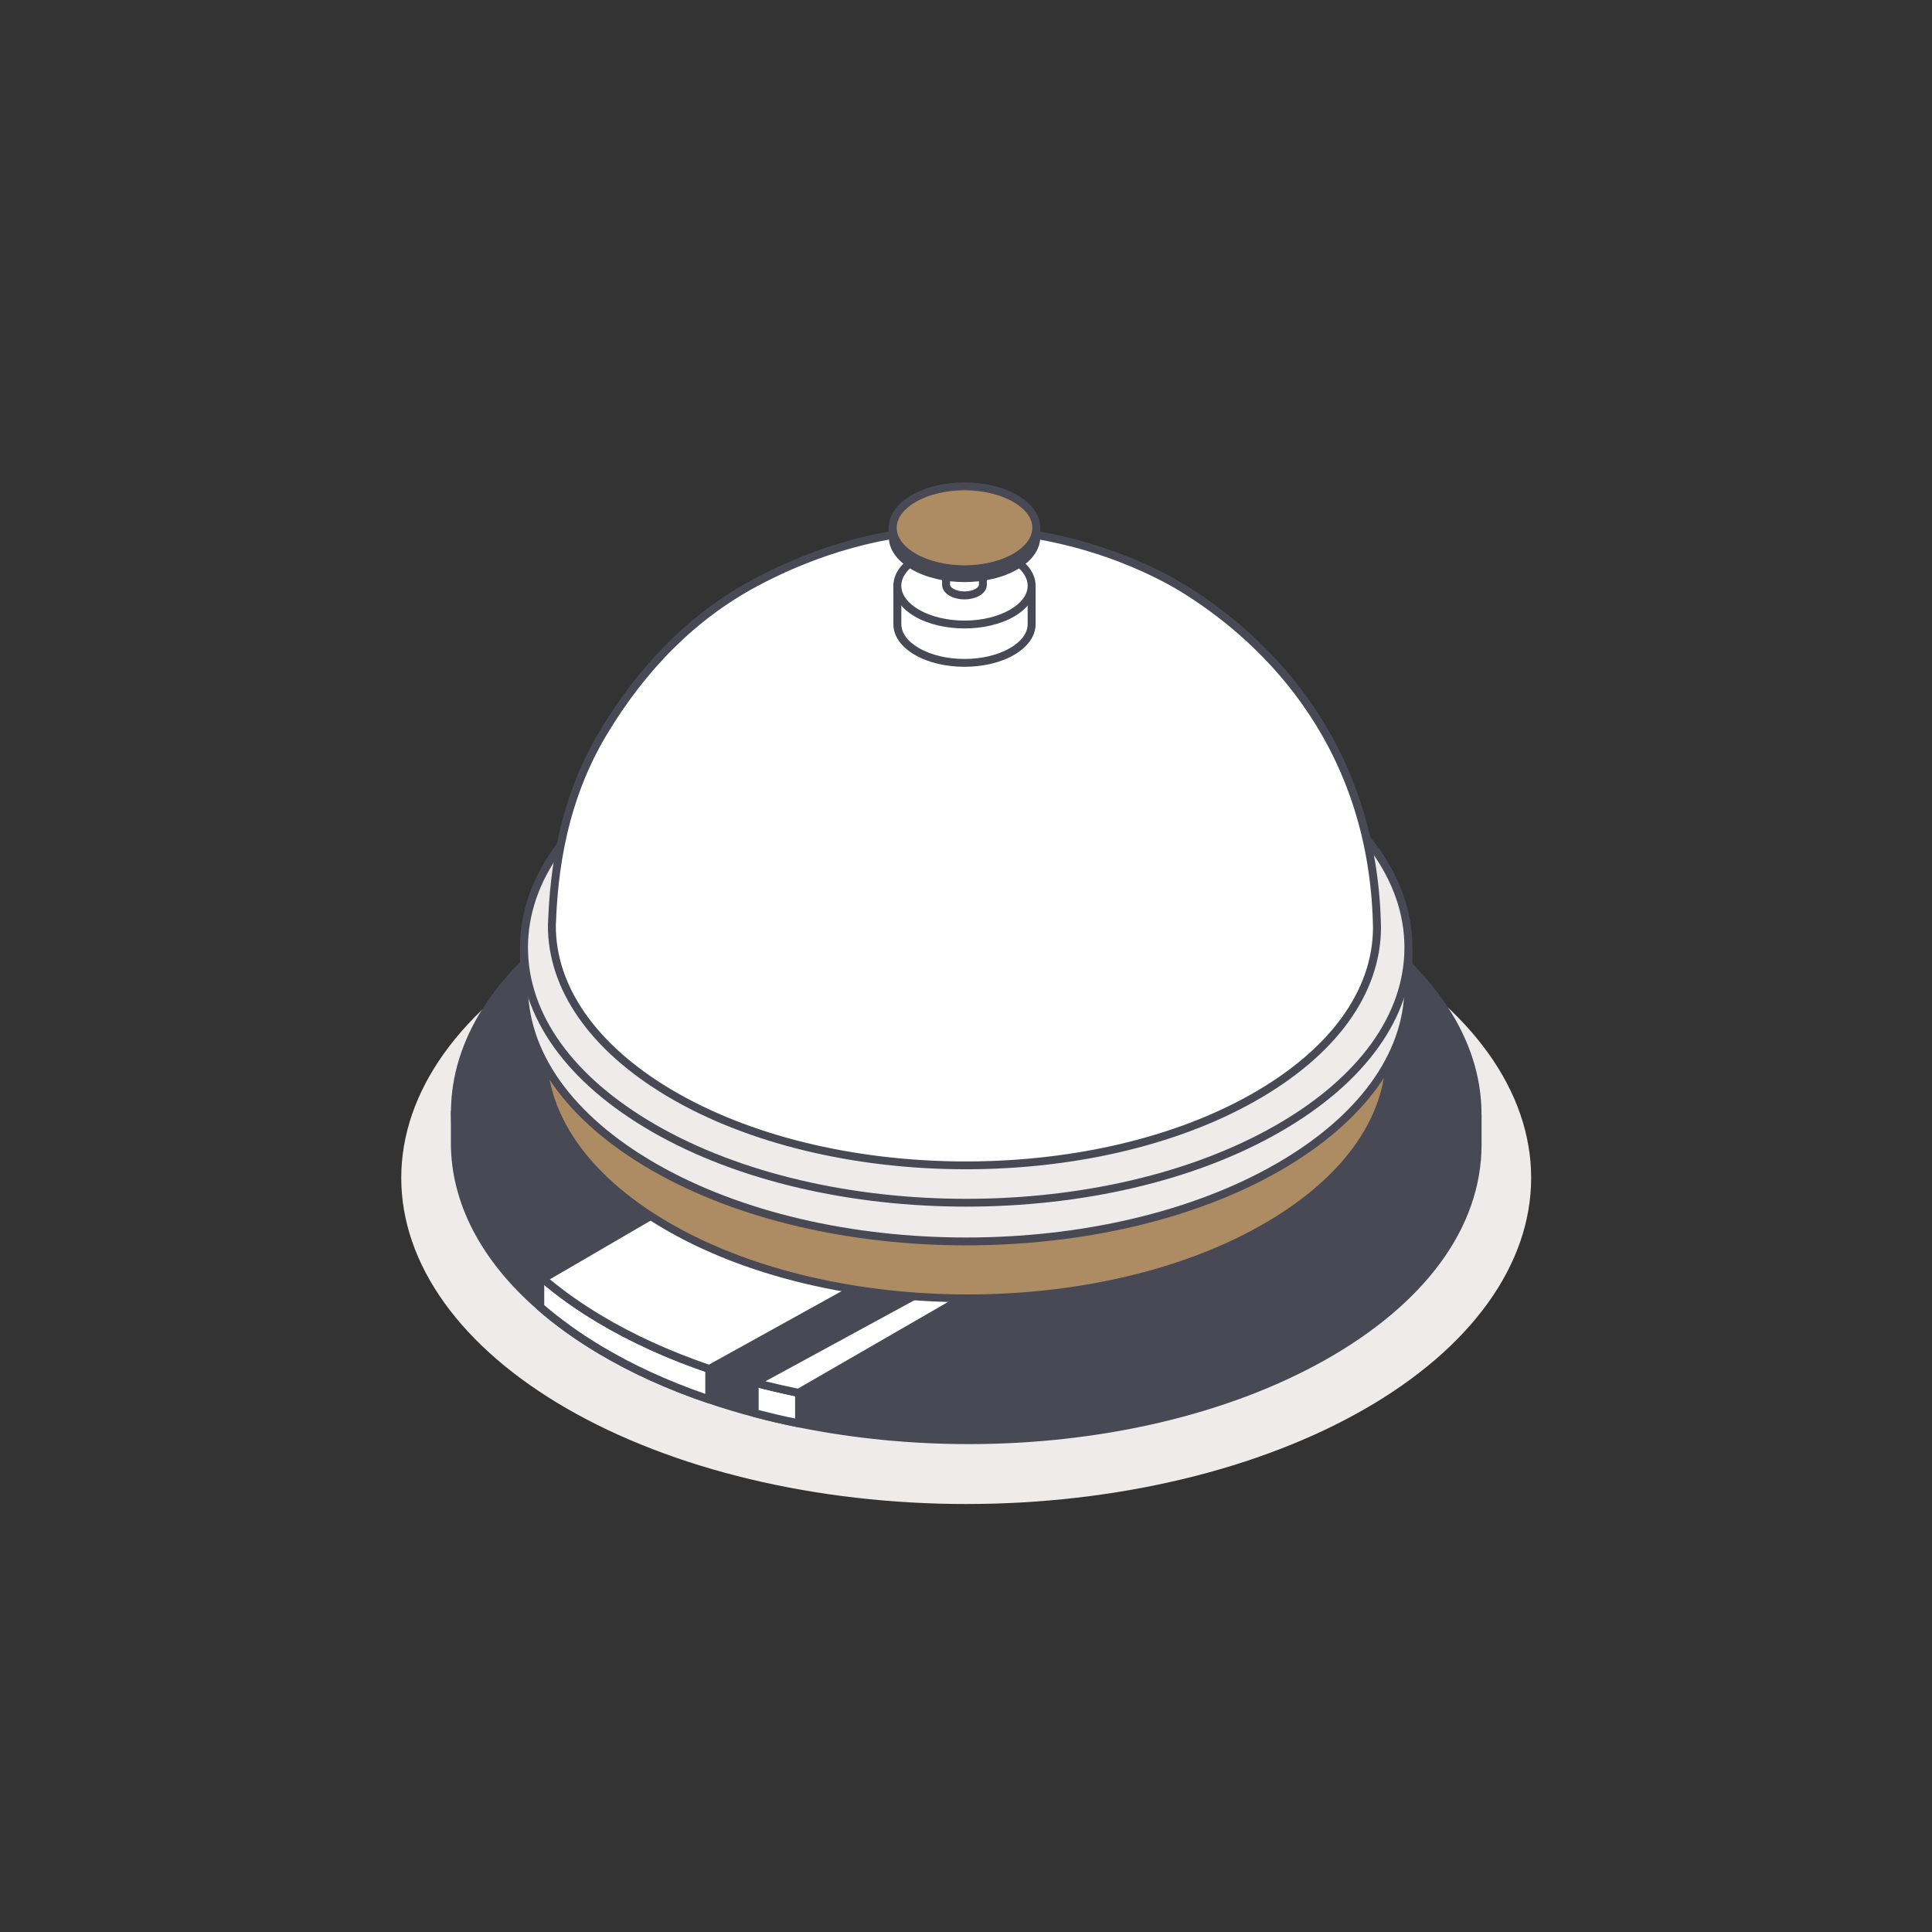 <svg xmlns="http://www.w3.org/2000/svg" xmlns:xlink="http://www.w3.org/1999/xlink" width="1000" zoomAndPan="magnify" viewBox="0 0 750 750" height="1000" preserveAspectRatio="xMidYMid meet" version="1.0"><rect x="0" y="0" width="750" height="750" fill="#333333" stroke="none"/><path fill="#eeecea" d="M 594.391 457.242 C 594.391 459.316 594.305 461.387 594.129 463.457 C 593.953 465.523 593.688 467.59 593.336 469.652 C 592.984 471.715 592.543 473.77 592.02 475.82 C 591.492 477.871 590.879 479.91 590.176 481.945 C 589.477 483.977 588.691 485.996 587.82 488.008 C 586.945 490.016 585.988 492.012 584.949 493.996 C 583.906 495.98 582.781 497.945 581.57 499.898 C 580.363 501.848 579.07 503.781 577.699 505.695 C 576.324 507.609 574.871 509.504 573.336 511.375 C 571.801 513.25 570.188 515.102 568.496 516.926 C 566.805 518.754 565.035 520.559 563.191 522.336 C 561.344 524.113 559.426 525.863 557.43 527.586 C 555.438 529.309 553.371 531 551.234 532.664 C 549.094 534.332 546.887 535.965 544.609 537.566 C 542.332 539.168 539.988 540.734 537.578 542.27 C 535.168 543.805 532.695 545.305 530.156 546.77 C 527.617 548.238 525.02 549.664 522.359 551.055 C 519.699 552.449 516.984 553.801 514.211 555.117 C 511.434 556.43 508.605 557.703 505.723 558.938 C 502.84 560.172 499.906 561.367 496.922 562.516 C 493.938 563.668 490.906 564.777 487.828 565.844 C 484.75 566.906 481.629 567.93 478.461 568.906 C 475.297 569.883 472.09 570.812 468.848 571.699 C 465.602 572.586 462.32 573.426 459.008 574.219 C 455.691 575.012 452.344 575.758 448.965 576.453 C 445.582 577.152 442.176 577.801 438.742 578.402 C 435.309 579.004 431.848 579.559 428.367 580.062 C 424.887 580.566 421.387 581.02 417.863 581.422 C 414.344 581.828 410.809 582.18 407.258 582.484 C 403.707 582.789 400.148 583.043 396.574 583.246 C 393.004 583.449 389.426 583.602 385.84 583.703 C 382.254 583.805 378.668 583.855 375.078 583.855 C 371.488 583.855 367.902 583.805 364.316 583.703 C 360.734 583.602 357.156 583.449 353.582 583.246 C 350.012 583.043 346.449 582.789 342.898 582.484 C 339.348 582.18 335.812 581.828 332.293 581.422 C 328.773 581.02 325.273 580.566 321.789 580.062 C 318.309 579.559 314.852 579.004 311.414 578.402 C 307.98 577.801 304.574 577.152 301.195 576.453 C 297.816 575.758 294.469 575.012 291.152 574.219 C 287.836 573.426 284.555 572.586 281.312 571.699 C 278.066 570.812 274.859 569.883 271.695 568.906 C 268.531 567.93 265.406 566.906 262.328 565.844 C 259.25 564.777 256.219 563.668 253.234 562.516 C 250.25 561.367 247.316 560.172 244.434 558.938 C 241.551 557.703 238.723 556.43 235.949 555.117 C 233.176 553.801 230.457 552.449 227.797 551.055 C 225.137 549.664 222.539 548.238 220 546.77 C 217.465 545.305 214.988 543.805 212.578 542.27 C 210.168 540.734 207.824 539.168 205.547 537.566 C 203.27 535.965 201.062 534.332 198.926 532.664 C 196.789 531 194.723 529.309 192.727 527.586 C 190.734 525.863 188.812 524.113 186.969 522.336 C 185.121 520.559 183.355 518.754 181.664 516.926 C 179.969 515.102 178.355 513.25 176.824 511.375 C 175.289 509.504 173.832 507.609 172.461 505.695 C 171.086 503.781 169.797 501.848 168.586 499.898 C 167.379 497.945 166.25 495.98 165.211 493.996 C 164.168 492.012 163.211 490.016 162.34 488.008 C 161.465 485.996 160.68 483.977 159.98 481.945 C 159.281 479.91 158.668 477.871 158.141 475.82 C 157.613 473.77 157.176 471.715 156.82 469.652 C 156.469 467.59 156.207 465.523 156.031 463.457 C 155.855 461.387 155.766 459.316 155.766 457.242 C 155.766 455.172 155.855 453.102 156.031 451.031 C 156.207 448.961 156.469 446.895 156.82 444.832 C 157.176 442.77 157.613 440.715 158.141 438.664 C 158.668 436.613 159.281 434.574 159.98 432.543 C 160.68 430.508 161.465 428.488 162.34 426.477 C 163.211 424.469 164.168 422.473 165.211 420.488 C 166.25 418.508 167.379 416.539 168.586 414.59 C 169.797 412.637 171.086 410.703 172.461 408.789 C 173.832 406.875 175.289 404.98 176.824 403.109 C 178.355 401.234 179.969 399.387 181.664 397.559 C 183.355 395.73 185.121 393.93 186.969 392.152 C 188.812 390.375 190.734 388.625 192.727 386.902 C 194.723 385.176 196.789 383.484 198.926 381.82 C 201.062 380.156 203.27 378.523 205.547 376.922 C 207.824 375.32 210.168 373.75 212.578 372.215 C 214.988 370.68 217.465 369.18 220 367.715 C 222.539 366.25 225.137 364.82 227.797 363.43 C 230.457 362.039 233.176 360.684 235.949 359.371 C 238.723 358.055 241.551 356.781 244.434 355.547 C 247.316 354.312 250.25 353.121 253.234 351.969 C 256.219 350.816 259.25 349.707 262.328 348.645 C 265.406 347.578 268.531 346.559 271.695 345.582 C 274.859 344.602 278.066 343.672 281.312 342.785 C 284.555 341.898 287.836 341.062 291.152 340.27 C 294.469 339.477 297.816 338.73 301.195 338.031 C 304.574 337.332 307.98 336.684 311.414 336.082 C 314.852 335.48 318.309 334.93 321.789 334.426 C 325.273 333.922 328.773 333.469 332.293 333.062 C 335.812 332.66 339.348 332.305 342.898 332 C 346.449 331.695 350.012 331.441 353.582 331.238 C 357.156 331.035 360.734 330.883 364.316 330.781 C 367.902 330.68 371.488 330.629 375.078 330.629 C 378.668 330.629 382.254 330.68 385.84 330.781 C 389.426 330.883 393.004 331.035 396.574 331.238 C 400.148 331.441 403.707 331.695 407.258 332 C 410.809 332.305 414.344 332.66 417.863 333.062 C 421.387 333.469 424.887 333.922 428.367 334.426 C 431.848 334.93 435.309 335.48 438.742 336.082 C 442.176 336.684 445.582 337.332 448.965 338.031 C 452.344 338.73 455.691 339.477 459.008 340.27 C 462.32 341.062 465.602 341.898 468.848 342.785 C 472.09 343.672 475.297 344.602 478.461 345.582 C 481.629 346.559 484.75 347.578 487.828 348.645 C 490.906 349.707 493.938 350.816 496.922 351.969 C 499.906 353.121 502.84 354.312 505.723 355.547 C 508.605 356.781 511.434 358.055 514.211 359.371 C 516.984 360.684 519.699 362.039 522.359 363.43 C 525.02 364.82 527.617 366.25 530.156 367.715 C 532.695 369.18 535.168 370.68 537.578 372.215 C 539.988 373.75 542.332 375.32 544.609 376.922 C 546.887 378.523 549.094 380.156 551.234 381.82 C 553.371 383.484 555.438 385.176 557.43 386.902 C 559.426 388.625 561.344 390.375 563.191 392.152 C 565.035 393.93 566.805 395.73 568.496 397.559 C 570.188 399.387 571.801 401.234 573.336 403.109 C 574.871 404.98 576.324 406.875 577.699 408.789 C 579.07 410.703 580.363 412.637 581.57 414.59 C 582.781 416.539 583.906 418.508 584.949 420.488 C 585.988 422.473 586.945 424.469 587.82 426.477 C 588.691 428.488 589.477 430.508 590.176 432.543 C 590.879 434.574 591.492 436.613 592.02 438.664 C 592.543 440.715 592.984 442.77 593.336 444.832 C 593.688 446.895 593.953 448.961 594.129 451.031 C 594.305 453.102 594.391 455.172 594.391 457.242 Z M 594.391 457.242 " fill-opacity="1" fill-rule="nonzero"/><path fill="#484954" d="M 573.582 432.738 L 573.582 444.59 C 573.457 474.484 553.371 504.305 513.402 526.738 C 457.844 557.898 378.77 566.414 310.188 552.57 C 304.363 551.395 298.602 550.066 292.945 548.566 C 286.938 546.992 281.051 545.23 275.316 543.254 C 260.008 538.094 245.652 531.633 232.723 523.879 C 224.055 518.688 216.375 513.156 209.719 507.332 C 187.531 488.02 176.5 465.711 176.562 443.445 L 176.562 431.609 L 209.719 431.719 L 275.316 431.891 L 292.945 431.949 L 310.188 431.996 L 573.566 432.738 Z M 573.582 432.738 " fill-opacity="1" fill-rule="nonzero"/><path fill="#484954" d="M 376.066 560.602 C 353.973 560.602 331.633 558.473 309.895 554.082 C 304.008 552.91 298.184 551.551 292.559 550.066 C 286.426 548.461 280.465 546.652 274.824 544.719 C 259.141 539.438 244.695 532.871 231.934 525.207 C 223.297 520.047 215.48 514.422 208.715 508.504 C 186.621 489.27 174.969 466.773 175.031 443.461 L 175.031 431.625 C 175.047 431.211 175.219 430.824 175.512 430.531 C 175.805 430.234 176.191 430.082 176.609 430.082 L 310.219 430.453 L 573.598 431.195 C 574.445 431.195 575.141 431.891 575.141 432.738 L 575.141 444.59 C 575.016 476.43 553.371 506.082 514.176 528.082 C 476.309 549.324 426.82 560.602 376.066 560.602 Z M 178.137 433.172 L 178.137 443.461 C 178.059 465.863 189.34 487.539 210.738 506.172 C 217.379 511.965 225.043 517.48 233.527 522.551 C 246.117 530.09 260.348 536.562 275.828 541.785 C 281.406 543.699 287.293 545.477 293.363 547.07 C 298.926 548.535 304.688 549.883 310.512 551.039 C 381.461 565.363 458.91 555.52 512.66 525.379 C 550.84 503.949 571.91 475.258 572.02 444.574 L 572.02 434.27 L 292.961 433.496 Z M 178.137 433.172 " fill-opacity="1" fill-rule="nonzero"/><path fill="#ffffff" d="M 275.332 431.891 L 275.332 543.254 C 260.023 538.094 245.668 531.633 232.738 523.879 C 224.07 518.688 216.391 513.156 209.734 507.332 L 209.734 431.719 Z M 275.332 431.891 " fill-opacity="1" fill-rule="nonzero"/><path fill="#484954" d="M 275.332 544.797 C 275.164 544.797 275.008 544.766 274.84 544.719 C 259.141 539.422 244.711 532.855 231.934 525.207 C 223.297 520.047 215.48 514.422 208.715 508.504 C 208.375 508.211 208.188 507.797 208.188 507.348 L 208.188 431.734 C 208.188 431.316 208.359 430.93 208.637 430.637 C 208.914 430.344 209.301 430.16 209.734 430.191 L 275.332 430.359 C 276.184 430.359 276.879 431.055 276.879 431.906 L 276.879 543.27 C 276.879 543.762 276.633 544.227 276.23 544.52 C 275.969 544.707 275.645 544.812 275.332 544.812 Z M 211.277 506.637 C 217.797 512.262 225.277 517.621 233.527 522.566 C 245.562 529.781 259.098 536.008 273.789 541.105 L 273.789 433.449 L 211.277 433.297 L 211.277 506.652 Z M 211.277 506.637 " fill-opacity="1" fill-rule="nonzero"/><path fill="#ffffff" d="M 310.203 431.996 L 310.203 552.57 C 304.379 551.395 298.617 550.066 292.961 548.566 L 292.961 431.949 Z M 310.203 431.996 " fill-opacity="1" fill-rule="nonzero"/><path fill="#484954" d="M 310.203 554.113 C 310.098 554.113 310.004 554.113 309.895 554.082 C 304.008 552.91 298.184 551.551 292.559 550.066 C 291.879 549.883 291.418 549.277 291.418 548.566 L 291.418 431.949 C 291.418 431.535 291.586 431.148 291.863 430.855 C 292.16 430.562 292.547 430.406 292.961 430.406 L 310.203 430.453 C 311.055 430.453 311.75 431.148 311.75 431.996 L 311.75 552.57 C 311.75 553.031 311.547 553.465 311.176 553.758 C 310.898 553.992 310.559 554.113 310.203 554.113 Z M 294.508 547.379 C 299.109 548.566 303.871 549.68 308.66 550.668 L 308.66 433.527 L 294.508 433.496 Z M 294.508 547.379 " fill-opacity="1" fill-rule="nonzero"/><path fill="#484954" d="M 539.82 496.703 C 532.281 503.16 523.508 509.246 513.434 514.887 C 467.719 540.551 406.086 550.84 347.469 546.004 C 334.723 544.938 322.117 543.16 309.832 540.672 C 304.133 539.5 298.492 538.184 292.961 536.734 C 286.984 535.125 281.098 533.363 275.332 531.418 C 260.055 526.227 245.715 519.77 232.77 512.043 C 224.535 507.129 217.211 501.895 210.801 496.379 C 210.305 495.961 209.809 495.543 209.316 495.109 C 206.258 492.438 203.414 489.703 200.789 486.906 C 159.148 442.641 171.387 386.141 236.738 349.465 C 246.984 343.699 258.062 338.727 269.711 334.523 L 287.895 327.941 L 462.914 328.453 L 481.051 335.109 C 494.027 339.883 506.25 345.633 517.418 352.305 C 584.055 392.137 591.223 452.594 539.809 496.672 Z M 539.82 496.703 " fill-opacity="1" fill-rule="nonzero"/><path fill="#484954" d="M 376.066 548.738 C 366.551 548.738 356.957 548.352 347.348 547.547 C 334.539 546.48 321.824 544.676 309.523 542.188 C 303.762 540.996 298.062 539.668 292.559 538.23 C 286.441 536.594 280.465 534.801 274.824 532.887 C 259.141 527.555 244.711 520.988 231.965 513.371 C 223.73 508.461 216.27 503.145 209.781 497.551 C 209.301 497.148 208.789 496.719 208.297 496.27 C 205.254 493.613 202.348 490.832 199.66 487.973 C 180.516 467.625 172.297 444.59 175.867 421.336 C 180.145 393.48 201.5 367.477 235.996 348.121 C 246.133 342.418 257.305 337.367 269.199 333.07 L 287.383 326.488 C 287.555 326.426 287.695 326.383 287.91 326.398 L 462.926 326.906 C 463.113 326.906 463.281 326.938 463.453 327 L 481.59 333.66 C 494.816 338.523 507.145 344.352 518.223 350.977 C 552.336 371.371 572.469 398.27 574.879 426.715 C 577.027 451.93 564.93 477.188 540.812 497.859 C 533.102 504.457 524.141 510.637 514.176 516.215 C 476.633 537.289 427.469 548.707 376.051 548.707 Z M 288.172 329.504 L 270.25 335.992 C 258.508 340.223 247.508 345.215 237.512 350.824 C 203.863 369.703 183.051 394.918 178.926 421.816 C 175.512 444.094 183.453 466.234 201.914 485.855 C 204.543 488.637 207.367 491.371 210.336 493.953 C 210.816 494.367 211.309 494.801 211.789 495.203 C 218.168 500.688 225.492 505.91 233.574 510.73 C 246.133 518.238 260.363 524.711 275.844 529.965 C 281.422 531.852 287.324 533.629 293.379 535.25 C 298.801 536.672 304.457 538 310.156 539.16 C 322.332 541.613 334.941 543.406 347.609 544.457 C 408.543 549.496 468.723 538.215 512.676 513.527 C 522.457 508.043 531.246 501.984 538.816 495.512 C 562.148 475.504 573.875 451.172 571.805 426.977 C 569.473 399.551 549.879 373.504 516.633 353.637 C 505.707 347.102 493.566 341.352 480.523 336.562 L 462.633 329.996 L 288.156 329.488 Z M 288.172 329.504 " fill-opacity="1" fill-rule="nonzero"/><path fill="#ffffff" d="M 383.605 498.23 L 310.219 540.578 L 309.848 540.656 C 304.148 539.484 298.508 538.168 292.977 536.719 L 369.145 495.281 L 383.621 498.215 Z M 383.605 498.23 " fill-opacity="1" fill-rule="nonzero"/><path fill="#484954" d="M 309.832 542.219 C 309.727 542.219 309.633 542.219 309.523 542.188 C 303.762 541.012 298.062 539.668 292.574 538.23 C 291.957 538.078 291.512 537.551 291.434 536.918 C 291.355 536.285 291.68 535.684 292.234 535.375 L 368.406 493.938 C 368.73 493.766 369.102 493.703 369.457 493.781 L 383.934 496.719 C 384.566 496.84 385.043 497.352 385.152 497.984 C 385.262 498.617 384.953 499.25 384.395 499.574 L 311.008 541.941 C 310.867 542.016 310.73 542.078 310.574 542.109 L 310.203 542.188 C 310.098 542.219 309.988 542.219 309.863 542.219 Z M 297.148 536.207 C 301.258 537.227 305.477 538.184 309.727 539.066 L 379.281 498.926 L 369.363 496.918 Z M 297.148 536.207 " fill-opacity="1" fill-rule="nonzero"/><path fill="#ffffff" d="M 340.934 495.125 L 275.332 531.434 C 260.055 526.242 245.715 519.785 232.77 512.059 C 224.535 507.145 217.211 501.91 210.801 496.395 L 278.008 457.242 L 340.949 495.125 Z M 340.934 495.125 " fill-opacity="1" fill-rule="nonzero"/><path fill="#484954" d="M 275.332 532.98 C 275.164 532.98 274.992 532.949 274.84 532.902 C 259.156 527.57 244.742 521.004 231.98 513.387 C 223.746 508.477 216.285 503.16 209.793 497.566 C 209.41 497.242 209.223 496.75 209.27 496.254 C 209.316 495.758 209.594 495.312 210.027 495.062 L 277.234 455.914 C 277.727 455.637 278.332 455.637 278.809 455.914 L 341.754 493.797 C 342.23 494.074 342.512 494.602 342.496 495.156 C 342.496 495.715 342.188 496.207 341.691 496.484 L 276.09 532.793 C 275.859 532.918 275.598 532.98 275.348 532.98 Z M 213.473 496.625 C 219.438 501.586 226.188 506.328 233.574 510.73 C 245.965 518.133 259.961 524.527 275.195 529.75 L 337.859 495.062 L 277.992 459.035 Z M 213.473 496.625 " fill-opacity="1" fill-rule="nonzero"/><path fill="#ad8c64" d="M 210.828 367.371 L 210.785 408.375 C 210.723 432.336 226.172 456.379 257.289 474.98 C 320.57 512.801 424.629 513.852 489.734 477.328 C 522.812 458.758 539.469 434.066 539.543 409.301 L 539.59 368.297 L 210.828 367.387 Z M 210.828 367.371 " fill-opacity="1" fill-rule="nonzero"/><path fill="#484954" d="M 375.727 505.523 C 332.375 505.523 289.039 495.746 256.5 476.293 C 225.957 458.031 209.16 433.898 209.238 408.359 L 209.285 367.355 C 209.285 366.938 209.453 366.551 209.734 366.258 C 210.027 365.965 210.414 365.809 210.828 365.809 L 539.59 366.723 C 540.441 366.723 541.137 367.418 541.137 368.266 L 541.09 409.27 C 541.012 435.734 523.043 460.379 490.492 478.641 C 458.539 496.578 417.133 505.492 375.727 505.492 Z M 212.375 368.93 L 212.328 408.391 C 212.25 432.801 228.504 455.977 258.074 473.668 C 320.832 511.18 424.41 512.23 488.961 476 C 520.496 458.309 537.906 434.625 537.984 409.316 L 538.031 369.859 L 212.359 368.945 Z M 212.375 368.93 " fill-opacity="1" fill-rule="nonzero"/><path fill="#eeecea" d="M 203.414 366.922 L 203.414 381.938 C 203.012 407.602 219.762 433.355 253.688 452.934 C 320.727 491.633 429.434 491.633 496.469 452.934 C 529.594 433.805 546.344 408.824 546.742 383.762 L 546.742 368.746 Z M 203.414 366.922 " fill-opacity="1" fill-rule="nonzero"/><path fill="#484954" d="M 375.078 483.445 C 330.832 483.445 286.598 473.727 252.914 454.277 C 219.559 435.027 201.438 409.316 201.867 381.926 L 201.867 366.922 C 201.867 366.504 202.039 366.117 202.316 365.824 C 202.609 365.531 202.996 365.379 203.414 365.379 L 546.742 367.199 C 547.594 367.199 548.289 367.895 548.289 368.746 L 548.289 383.762 C 547.871 410.477 529.734 435.504 497.242 454.277 C 463.562 473.711 419.312 483.445 375.078 483.445 Z M 204.957 368.469 L 204.957 381.938 C 204.543 408.203 222.125 432.926 254.461 451.602 C 320.973 489.996 429.184 489.996 495.695 451.602 C 527.215 433.402 544.797 409.316 545.199 383.746 L 545.199 370.289 L 204.957 368.484 Z M 204.957 368.469 " fill-opacity="1" fill-rule="nonzero"/><path fill="#eeecea" d="M 546.742 367.832 C 546.742 369.457 546.676 371.078 546.535 372.695 C 546.398 374.316 546.191 375.934 545.918 377.547 C 545.641 379.164 545.297 380.773 544.887 382.375 C 544.473 383.98 543.992 385.578 543.445 387.168 C 542.898 388.762 542.281 390.344 541.598 391.914 C 540.918 393.488 540.168 395.051 539.352 396.605 C 538.535 398.156 537.656 399.695 536.707 401.223 C 535.762 402.75 534.75 404.262 533.676 405.762 C 532.602 407.262 531.465 408.742 530.262 410.211 C 529.062 411.676 527.797 413.125 526.473 414.555 C 525.148 415.984 523.766 417.395 522.32 418.789 C 520.875 420.18 519.375 421.547 517.812 422.898 C 516.254 424.246 514.637 425.57 512.961 426.875 C 511.289 428.176 509.559 429.457 507.777 430.711 C 505.996 431.965 504.16 433.191 502.273 434.395 C 500.387 435.594 498.449 436.77 496.465 437.918 C 494.477 439.062 492.445 440.18 490.363 441.27 C 488.281 442.359 486.152 443.418 483.98 444.449 C 481.809 445.477 479.598 446.473 477.34 447.441 C 475.082 448.406 472.785 449.34 470.449 450.242 C 468.113 451.145 465.742 452.012 463.332 452.844 C 460.922 453.68 458.48 454.477 456 455.242 C 453.523 456.008 451.016 456.734 448.477 457.43 C 445.934 458.121 443.367 458.781 440.773 459.402 C 438.176 460.023 435.555 460.605 432.91 461.152 C 430.266 461.699 427.598 462.207 424.91 462.676 C 422.223 463.148 419.516 463.582 416.789 463.977 C 414.066 464.367 411.324 464.723 408.57 465.039 C 405.812 465.355 403.047 465.633 400.266 465.871 C 397.488 466.109 394.699 466.309 391.906 466.469 C 389.109 466.629 386.309 466.746 383.504 466.824 C 380.695 466.906 377.887 466.945 375.078 466.945 C 372.27 466.945 369.461 466.906 366.656 466.824 C 363.852 466.746 361.047 466.629 358.254 466.469 C 355.457 466.309 352.668 466.109 349.891 465.871 C 347.113 465.633 344.344 465.355 341.59 465.039 C 338.832 464.723 336.094 464.367 333.367 463.977 C 330.641 463.582 327.938 463.148 325.246 462.676 C 322.559 462.207 319.891 461.699 317.246 461.152 C 314.602 460.605 311.98 460.023 309.387 459.402 C 306.789 458.781 304.223 458.121 301.684 457.43 C 299.145 456.734 296.633 456.008 294.156 455.242 C 291.68 454.477 289.234 453.68 286.824 452.844 C 284.414 452.012 282.043 451.145 279.707 450.242 C 277.371 449.34 275.074 448.406 272.816 447.441 C 270.562 446.473 268.348 445.477 266.176 444.449 C 264.004 443.418 261.879 442.359 259.797 441.27 C 257.715 440.18 255.68 439.062 253.695 437.918 C 251.707 436.77 249.77 435.594 247.883 434.395 C 245.996 433.191 244.164 431.965 242.379 430.711 C 240.598 429.457 238.871 428.176 237.195 426.875 C 235.523 425.57 233.906 424.246 232.344 422.898 C 230.785 421.547 229.281 420.18 227.836 418.789 C 226.395 417.395 225.008 415.984 223.684 414.555 C 222.359 413.125 221.098 411.676 219.895 410.211 C 218.695 408.742 217.555 407.262 216.48 405.762 C 215.406 404.262 214.395 402.75 213.449 401.223 C 212.504 399.695 211.621 398.156 210.805 396.605 C 209.992 395.051 209.242 393.488 208.559 391.914 C 207.875 390.344 207.262 388.762 206.711 387.168 C 206.164 385.578 205.684 383.98 205.273 382.375 C 204.859 380.773 204.516 379.164 204.242 377.547 C 203.965 375.934 203.758 374.316 203.621 372.695 C 203.484 371.078 203.414 369.457 203.414 367.832 C 203.414 366.211 203.484 364.59 203.621 362.969 C 203.758 361.352 203.965 359.734 204.242 358.117 C 204.516 356.504 204.859 354.895 205.273 353.289 C 205.684 351.688 206.164 350.09 206.711 348.496 C 207.262 346.906 207.875 345.324 208.559 343.75 C 209.242 342.18 209.988 340.613 210.805 339.062 C 211.621 337.512 212.504 335.973 213.449 334.445 C 214.395 332.918 215.406 331.402 216.48 329.906 C 217.555 328.406 218.695 326.926 219.895 325.457 C 221.098 323.992 222.359 322.543 223.684 321.113 C 225.008 319.684 226.391 318.27 227.836 316.879 C 229.281 315.488 230.785 314.117 232.344 312.77 C 233.906 311.422 235.523 310.094 237.195 308.793 C 238.871 307.488 240.598 306.211 242.379 304.957 C 244.164 303.703 245.996 302.477 247.883 301.273 C 249.77 300.074 251.707 298.898 253.695 297.75 C 255.68 296.605 257.715 295.484 259.797 294.398 C 261.879 293.309 264.004 292.25 266.176 291.219 C 268.348 290.191 270.562 289.191 272.816 288.227 C 275.074 287.262 277.371 286.328 279.707 285.426 C 282.043 284.523 284.414 283.656 286.824 282.824 C 289.234 281.988 291.68 281.188 294.156 280.426 C 296.633 279.66 299.145 278.93 301.684 278.238 C 304.223 277.543 306.789 276.887 309.387 276.266 C 311.98 275.645 314.602 275.062 317.246 274.516 C 319.891 273.969 322.559 273.461 325.246 272.988 C 327.938 272.52 330.641 272.086 333.367 271.691 C 336.094 271.297 338.832 270.941 341.59 270.625 C 344.344 270.309 347.113 270.031 349.891 269.793 C 352.668 269.555 355.457 269.359 358.254 269.199 C 361.047 269.039 363.852 268.922 366.656 268.84 C 369.461 268.762 372.27 268.723 375.078 268.723 C 377.887 268.723 380.695 268.762 383.504 268.84 C 386.309 268.922 389.109 269.039 391.906 269.199 C 394.699 269.359 397.488 269.555 400.266 269.793 C 403.047 270.031 405.812 270.309 408.57 270.625 C 411.324 270.941 414.066 271.297 416.789 271.691 C 419.516 272.086 422.223 272.52 424.91 272.988 C 427.598 273.461 430.266 273.969 432.91 274.516 C 435.555 275.062 438.176 275.645 440.773 276.266 C 443.367 276.887 445.934 277.543 448.477 278.238 C 451.016 278.93 453.523 279.66 456 280.426 C 458.48 281.188 460.922 281.988 463.332 282.824 C 465.742 283.656 468.113 284.523 470.449 285.426 C 472.785 286.328 475.082 287.262 477.34 288.227 C 479.598 289.191 481.809 290.191 483.98 291.219 C 486.152 292.25 488.281 293.309 490.363 294.398 C 492.445 295.484 494.477 296.605 496.465 297.75 C 498.449 298.898 500.387 300.074 502.273 301.273 C 504.16 302.477 505.996 303.703 507.777 304.957 C 509.559 306.211 511.289 307.488 512.961 308.793 C 514.637 310.094 516.254 311.422 517.812 312.77 C 519.375 314.117 520.875 315.488 522.32 316.879 C 523.766 318.27 525.148 319.684 526.473 321.113 C 527.797 322.543 529.062 323.992 530.262 325.457 C 531.465 326.926 532.602 328.406 533.676 329.906 C 534.75 331.402 535.762 332.918 536.707 334.445 C 537.656 335.973 538.535 337.512 539.352 339.062 C 540.168 340.613 540.918 342.18 541.598 343.75 C 542.281 345.324 542.898 346.906 543.445 348.496 C 543.992 350.09 544.473 351.688 544.887 353.289 C 545.297 354.895 545.641 356.504 545.918 358.117 C 546.191 359.734 546.398 361.352 546.535 362.969 C 546.676 364.59 546.742 366.211 546.742 367.832 Z M 546.742 367.832 " fill-opacity="1" fill-rule="nonzero"/><path fill="#484954" d="M 375.078 468.414 C 330.844 468.414 286.598 458.695 252.914 439.242 C 219.992 420.238 201.867 394.871 201.867 367.816 C 201.867 340.766 220.008 315.395 252.914 296.395 C 320.277 257.504 429.879 257.504 497.242 296.395 C 530.164 315.395 548.289 340.766 548.289 367.816 C 548.289 394.871 530.152 420.238 497.242 439.242 L 496.469 437.898 L 497.242 439.242 C 463.562 458.695 419.328 468.414 375.078 468.414 Z M 375.078 270.281 C 331.402 270.281 287.711 279.875 254.461 299.082 C 222.527 317.512 204.957 341.926 204.957 367.832 C 204.957 393.742 222.543 418.152 254.461 436.586 C 320.973 474.98 429.184 474.98 495.695 436.586 C 527.633 418.152 545.199 393.742 545.199 367.832 C 545.199 341.926 527.617 317.512 495.695 299.082 C 462.449 279.875 418.758 270.281 375.078 270.281 Z M 375.078 270.281 " fill-opacity="1" fill-rule="nonzero"/><path fill="#ffffff" d="M 459.375 228.414 C 446.164 220.285 376.098 181.969 293.211 226.203 C 269.477 238.871 249.484 258.695 233.789 285.16 C 216.145 314.887 214.832 345.957 214.262 359.211 C 214.199 382.559 229.246 405.98 259.574 424.102 C 321.219 460.949 422.617 461.984 486.039 426.391 C 518.27 408.297 534.492 384.242 534.57 360.109 C 533.258 284.992 486.891 245.363 459.375 228.414 Z M 459.375 228.414 " fill-opacity="1" fill-rule="nonzero"/><path fill="#484954" d="M 374.957 453.906 C 332.715 453.906 290.477 444.371 258.77 425.43 C 229 407.633 212.637 384.117 212.699 359.211 C 213.27 345.77 214.602 314.438 232.445 284.371 C 248.297 257.676 268.488 237.637 292.469 224.844 C 376.082 180.223 446.828 218.895 460.16 227.098 C 487.957 244.203 534.77 284.234 536.098 360.078 C 536.023 385.91 518.516 409.934 486.781 427.734 C 455.637 445.207 415.297 453.906 374.957 453.906 Z M 374.262 206.812 C 350.344 206.812 322.934 212.098 293.922 227.578 C 270.438 240.109 250.645 259.746 235.086 285.965 C 217.645 315.367 216.332 346.156 215.773 359.289 C 215.711 383.004 231.531 405.578 260.332 422.789 C 321.469 459.328 422.355 460.348 485.254 425.059 C 515.969 407.832 532.918 384.766 532.992 360.125 C 531.695 285.777 485.777 246.535 458.523 229.758 C 450.059 224.551 418.031 206.828 374.23 206.828 Z M 374.262 206.812 " fill-opacity="1" fill-rule="nonzero"/><path fill="#ffffff" d="M 365.5 229.109 L 365.5 238.426 C 365.484 239.754 366.352 241.098 368.109 242.102 C 371.586 244.109 377.227 244.109 380.719 242.102 C 382.434 241.113 383.312 239.816 383.328 238.516 L 383.328 229.199 L 365.516 229.109 Z M 365.5 229.109 " fill-opacity="1" fill-rule="nonzero"/><path fill="#484954" d="M 374.414 245.176 C 371.867 245.176 369.332 244.605 367.34 243.461 C 365.16 242.211 363.926 240.355 363.953 238.41 L 363.953 229.109 C 363.953 228.691 364.125 228.305 364.402 228.012 C 364.695 227.719 365.082 227.562 365.5 227.562 L 383.312 227.656 C 384.164 227.656 384.859 228.352 384.859 229.199 L 384.859 238.516 C 384.828 240.465 383.621 242.211 381.477 243.445 C 379.496 244.59 376.949 245.16 374.398 245.16 Z M 367.043 230.668 L 367.043 238.441 C 367.043 239.258 367.695 240.109 368.883 240.789 C 371.879 242.52 376.949 242.52 379.945 240.789 C 381.105 240.125 381.77 239.289 381.785 238.516 L 381.785 230.762 L 367.059 230.684 Z M 367.043 230.668 " fill-opacity="1" fill-rule="nonzero"/><path fill="#ffffff" d="M 348.352 227.254 L 348.352 242.148 C 348.289 246.043 350.836 249.949 355.984 252.934 C 366.164 258.805 382.664 258.805 392.848 252.934 C 397.867 250.027 400.418 246.242 400.48 242.426 L 400.48 227.531 Z M 348.352 227.254 " fill-opacity="1" fill-rule="nonzero"/><path fill="#484954" d="M 374.414 258.848 C 367.461 258.848 360.508 257.32 355.211 254.262 C 349.711 251.094 346.727 246.781 346.805 242.117 L 346.805 227.254 C 346.805 226.836 346.977 226.449 347.254 226.156 C 347.547 225.863 347.934 225.711 348.352 225.711 L 400.48 225.988 C 401.328 225.988 402.023 226.684 402.023 227.531 L 402.023 242.426 C 401.945 246.984 398.965 251.172 393.617 254.262 C 388.32 257.32 381.367 258.848 374.414 258.848 Z M 349.895 228.816 L 349.895 242.148 C 349.832 245.656 352.273 249.008 356.754 251.586 C 366.488 257.211 382.324 257.211 392.074 251.586 C 396.445 249.07 398.887 245.793 398.934 242.395 L 398.934 229.062 L 349.895 228.801 Z M 349.895 228.816 " fill-opacity="1" fill-rule="nonzero"/><path fill="#ffffff" d="M 400.48 227.395 C 400.48 227.887 400.438 228.379 400.352 228.867 C 400.27 229.359 400.145 229.844 399.977 230.328 C 399.812 230.812 399.605 231.289 399.355 231.762 C 399.109 232.234 398.82 232.695 398.496 233.152 C 398.168 233.605 397.805 234.051 397.402 234.488 C 397 234.922 396.559 235.344 396.086 235.754 C 395.613 236.164 395.105 236.559 394.562 236.941 C 394.02 237.32 393.449 237.684 392.844 238.035 C 392.242 238.383 391.609 238.711 390.949 239.027 C 390.289 239.34 389.605 239.633 388.895 239.906 C 388.184 240.18 387.453 240.434 386.699 240.664 C 385.949 240.898 385.176 241.105 384.391 241.297 C 383.602 241.484 382.797 241.648 381.98 241.793 C 381.164 241.938 380.336 242.055 379.5 242.152 C 378.664 242.25 377.82 242.32 376.969 242.367 C 376.121 242.418 375.27 242.441 374.414 242.441 C 373.562 242.441 372.711 242.418 371.859 242.367 C 371.012 242.32 370.168 242.25 369.328 242.152 C 368.492 242.055 367.664 241.938 366.848 241.793 C 366.031 241.648 365.23 241.484 364.441 241.297 C 363.652 241.105 362.879 240.898 362.129 240.664 C 361.375 240.434 360.645 240.18 359.934 239.906 C 359.223 239.633 358.539 239.34 357.879 239.027 C 357.219 238.711 356.59 238.383 355.984 238.035 C 355.379 237.684 354.809 237.32 354.266 236.941 C 353.727 236.559 353.219 236.164 352.742 235.754 C 352.27 235.344 351.832 234.922 351.43 234.488 C 351.027 234.051 350.66 233.605 350.336 233.152 C 350.008 232.695 349.719 232.234 349.473 231.762 C 349.227 231.289 349.02 230.812 348.852 230.328 C 348.684 229.844 348.559 229.359 348.477 228.867 C 348.391 228.379 348.352 227.887 348.352 227.395 C 348.352 226.898 348.391 226.41 348.477 225.918 C 348.559 225.426 348.684 224.941 348.852 224.457 C 349.02 223.973 349.227 223.496 349.473 223.023 C 349.719 222.555 350.008 222.09 350.336 221.633 C 350.66 221.18 351.027 220.734 351.43 220.301 C 351.832 219.863 352.27 219.441 352.742 219.031 C 353.219 218.621 353.727 218.227 354.266 217.848 C 354.809 217.465 355.379 217.102 355.984 216.754 C 356.59 216.402 357.219 216.074 357.879 215.762 C 358.539 215.449 359.223 215.156 359.934 214.879 C 360.645 214.605 361.375 214.355 362.129 214.121 C 362.879 213.891 363.652 213.68 364.441 213.492 C 365.23 213.301 366.031 213.137 366.848 212.992 C 367.664 212.852 368.492 212.73 369.328 212.633 C 370.168 212.539 371.012 212.465 371.859 212.418 C 372.711 212.367 373.562 212.344 374.414 212.344 C 375.27 212.344 376.121 212.367 376.969 212.418 C 377.82 212.465 378.664 212.539 379.5 212.633 C 380.336 212.73 381.164 212.852 381.98 212.992 C 382.797 213.137 383.602 213.301 384.391 213.488 C 385.176 213.68 385.949 213.891 386.699 214.121 C 387.453 214.355 388.184 214.605 388.895 214.879 C 389.605 215.156 390.289 215.449 390.949 215.762 C 391.609 216.074 392.242 216.402 392.844 216.754 C 393.449 217.102 394.02 217.465 394.562 217.848 C 395.105 218.227 395.613 218.621 396.086 219.031 C 396.559 219.441 397 219.863 397.402 220.301 C 397.805 220.734 398.168 221.18 398.496 221.633 C 398.82 222.09 399.109 222.555 399.355 223.023 C 399.605 223.496 399.812 223.973 399.977 224.457 C 400.145 224.941 400.27 225.426 400.352 225.918 C 400.438 226.41 400.48 226.898 400.48 227.395 Z M 400.48 227.395 " fill-opacity="1" fill-rule="nonzero"/><path fill="#484954" d="M 374.414 243.957 C 367.461 243.957 360.508 242.426 355.211 239.367 C 349.789 236.23 346.805 231.98 346.805 227.395 C 346.805 222.805 349.789 218.539 355.211 215.418 C 365.793 209.301 383.02 209.301 393.617 215.418 C 399.043 218.555 402.023 222.805 402.023 227.395 C 402.023 231.98 399.043 236.246 393.617 239.367 C 388.32 242.426 381.367 243.957 374.414 243.957 Z M 374.414 213.875 C 368.02 213.875 361.621 215.281 356.754 218.094 C 352.336 220.641 349.895 223.949 349.895 227.395 C 349.895 230.84 352.336 234.145 356.754 236.695 C 366.488 242.316 382.324 242.316 392.074 236.695 C 396.492 234.145 398.934 230.84 398.934 227.395 C 398.934 223.949 396.492 220.641 392.074 218.094 C 387.207 215.281 380.812 213.875 374.414 213.875 Z M 374.414 213.875 " fill-opacity="1" fill-rule="nonzero"/><path fill="#ffffff" d="M 367.262 205.145 L 367.262 226.961 C 367.246 228.027 367.941 229.109 369.348 229.91 C 372.145 231.52 376.672 231.52 379.453 229.91 C 380.828 229.109 381.523 228.074 381.551 227.039 L 381.551 205.223 L 367.246 205.145 Z M 367.262 205.145 " fill-opacity="1" fill-rule="nonzero"/><path fill="#484954" d="M 374.414 232.676 C 372.312 232.676 370.227 232.199 368.59 231.254 C 366.734 230.191 365.699 228.613 365.715 226.93 L 365.715 205.145 C 365.715 204.727 365.887 204.34 366.164 204.047 C 366.457 203.754 366.844 203.602 367.262 203.602 L 381.566 203.676 C 382.418 203.676 383.098 204.371 383.098 205.223 L 383.098 227.039 C 383.066 228.723 382.047 230.203 380.223 231.254 C 378.586 232.199 376.484 232.676 374.398 232.676 Z M 368.805 206.707 L 368.805 226.961 C 368.805 227.5 369.285 228.105 370.137 228.582 C 372.453 229.926 376.375 229.926 378.695 228.582 C 379.512 228.105 380.008 227.516 380.023 227.023 L 380.023 206.766 Z M 368.805 206.707 " fill-opacity="1" fill-rule="nonzero"/><path fill="#ffffff" d="M 379.465 208.113 C 382.262 206.504 382.262 203.879 379.465 202.27 C 376.672 200.664 372.145 200.664 369.363 202.27 C 366.566 203.879 366.566 206.504 369.363 208.113 C 372.16 209.719 376.688 209.719 379.465 208.113 Z M 379.465 208.113 " fill-opacity="1" fill-rule="nonzero"/><path fill="#484954" d="M 374.414 210.863 C 372.312 210.863 370.227 210.383 368.59 209.441 C 366.766 208.391 365.715 206.828 365.715 205.176 C 365.715 203.523 366.766 201.977 368.59 200.91 C 371.867 199.027 376.98 199.027 380.238 200.91 C 382.062 201.961 383.113 203.523 383.113 205.176 C 383.113 206.828 382.062 208.375 380.238 209.441 C 378.602 210.383 376.5 210.863 374.414 210.863 Z M 374.414 202.598 C 372.855 202.598 371.293 202.938 370.137 203.602 C 369.301 204.078 368.805 204.668 368.805 205.176 C 368.805 205.688 369.301 206.273 370.137 206.75 C 372.453 208.098 376.375 208.098 378.695 206.75 C 379.527 206.273 380.023 205.688 380.023 205.176 C 380.023 204.668 379.527 204.078 378.695 203.602 C 377.535 202.938 375.977 202.598 374.414 202.598 Z M 374.414 202.598 " fill-opacity="1" fill-rule="nonzero"/><path fill="#484954" d="M 346.543 204.742 L 346.543 208.203 C 346.48 212.375 349.199 216.547 354.699 219.73 C 365.578 226.02 383.238 226.02 394.113 219.73 C 399.488 216.625 402.211 212.578 402.27 208.496 L 402.27 205.035 L 346.527 204.742 Z M 346.543 204.742 " fill-opacity="1" fill-rule="nonzero"/><path fill="#484954" d="M 374.414 225.957 C 367 225.957 359.582 224.336 353.941 221.059 C 348.102 217.691 344.938 213.117 345.012 208.172 L 345.012 204.742 C 345.012 204.328 345.184 203.941 345.461 203.645 C 345.754 203.352 346.141 203.199 346.559 203.199 L 402.301 203.492 C 403.152 203.492 403.848 204.188 403.848 205.035 L 403.848 208.496 C 403.77 213.332 400.602 217.785 394.918 221.059 C 389.277 224.32 381.848 225.957 374.445 225.957 Z M 348.086 206.289 L 348.086 208.188 C 348.027 211.988 350.652 215.59 355.473 218.371 C 365.918 224.395 382.898 224.395 393.34 218.371 C 398.055 215.652 400.68 212.129 400.727 208.453 L 400.727 206.551 L 348.074 206.273 Z M 348.086 206.289 " fill-opacity="1" fill-rule="nonzero"/><path fill="#ad8c64" d="M 394.113 216.27 C 404.988 209.98 404.988 199.801 394.113 193.512 C 383.238 187.223 365.578 187.223 354.699 193.512 C 343.824 199.801 343.824 209.98 354.699 216.27 C 365.578 222.559 383.238 222.559 394.113 216.27 Z M 394.113 216.27 " fill-opacity="1" fill-rule="nonzero"/><path fill="#484954" d="M 374.414 222.496 C 367 222.496 359.582 220.859 353.941 217.598 C 348.18 214.277 345.012 209.75 345.012 204.883 C 345.012 200.016 348.18 195.488 353.941 192.168 C 365.238 185.648 383.605 185.648 394.902 192.168 C 400.664 195.488 403.832 200.016 403.832 204.883 C 403.832 209.75 400.664 214.277 394.902 217.598 C 389.262 220.859 381.832 222.496 374.43 222.496 Z M 374.414 190.328 C 367.555 190.328 360.695 191.844 355.488 194.855 C 350.73 197.605 348.102 201.176 348.102 204.898 C 348.102 208.621 350.73 212.191 355.488 214.941 C 365.934 220.965 382.91 220.965 393.355 214.941 C 398.113 212.191 400.742 208.621 400.742 204.898 C 400.742 201.176 398.113 197.605 393.355 194.855 C 388.133 191.844 381.273 190.328 374.43 190.328 Z M 374.414 190.328 " fill-opacity="1" fill-rule="nonzero"/></svg>